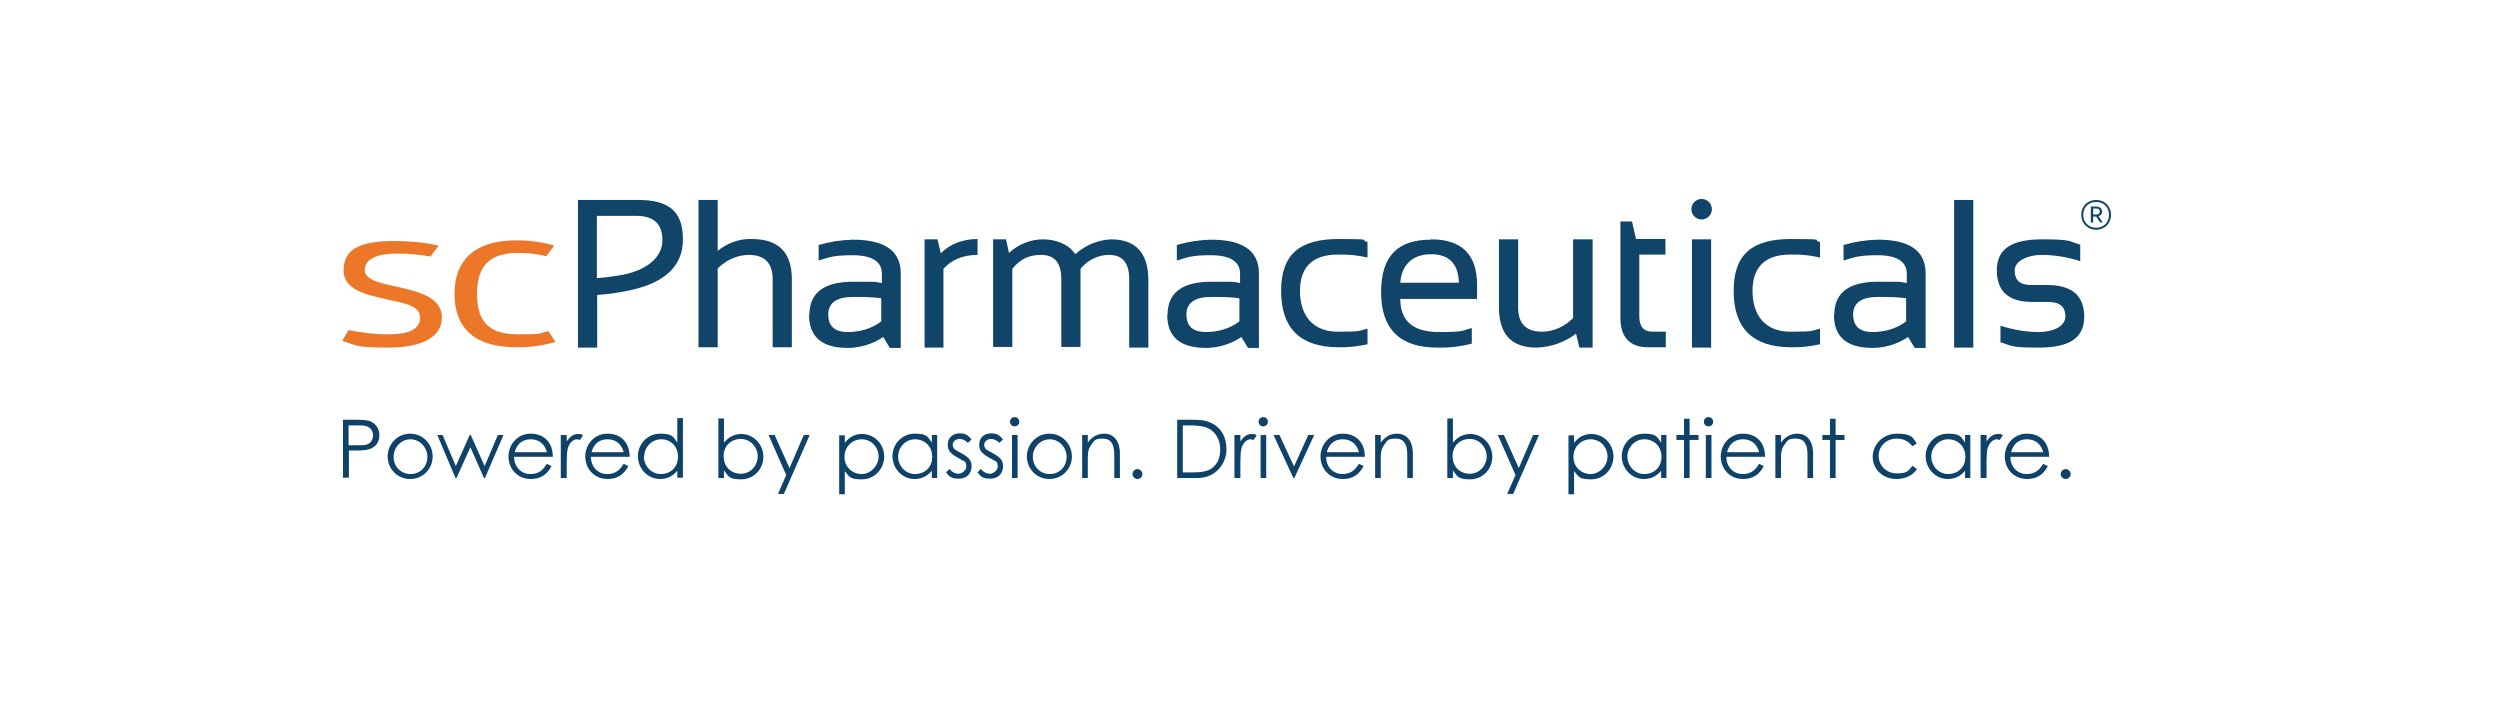 <svg xmlns="http://www.w3.org/2000/svg" viewBox="0 0 755.2 214.1"><defs><style>      .cls-1 {        isolation: isolate;      }      .cls-2 {        fill: #114469;      }      .cls-3 {        fill: #ed7728;      }      .cls-4 {        fill: #0f4269;      }    </style></defs><g><g id="Layer_1"><path class="cls-2" d="M192.6,60.4h-18v44.6h5.8v-15.9s3.7-.2,7.2-.9c12.4-2,18.7-7.2,18.7-15.9s-4.5-11.9-13.6-11.9h0ZM186.4,83.3s-3.6.6-6.1.7v-18.8h11.8c5.4,0,8,2.4,8,7.4s-4.6,9.4-13.7,10.7Z"></path><path id="Path_60" class="cls-2" d="M211,105v-44.6h5.8v15.4c2.9-2.4,6.5-3.7,10.2-3.6,8.2,0,12.2,4,12.2,12.2v20.5h-5.8v-20.6c0-4.8-2.4-7.3-7.2-7.3-3.5,0-6.9,1.6-9.4,4.1v23.8h-5.8Z"></path><path id="Path_61" class="cls-2" d="M244.5,95.1c0-6.7,4.4-10,13.3-10s5.8,0,8.6.4v-2.8c0-3.7-3-5.6-8.8-5.6s-7,.6-10.3,1.6v-4.7c3.4-1,6.8-1.5,10.3-1.6,9.7,0,14.5,3.4,14.5,10.2v22.5h-3.3l-2-3.3c-3.1,2.1-6.9,3.3-10.7,3.3-7.8,0-11.7-3.3-11.7-10h0ZM257.7,89.7c-5,0-7.5,1.8-7.5,5.3s1.9,5.3,5.9,5.3c3.6,0,7.2-1,10.1-3.2v-7c-2.8-.4-5.6-.4-8.5-.4Z"></path><path id="Path_62" class="cls-2" d="M279.3,105v-32.7h3.9l1,4.2c2.7-2.7,6.5-4.3,11.1-4.3v4.8c-4.4,0-7.9,1.5-10.3,4.2v23.8h-5.8,0Z"></path><path id="Path_63" class="cls-2" d="M300,105v-32.7h3.9l.9,4.1c2.8-2.6,6.5-4.1,10.3-4.1s7.9,1.5,9.7,4.5c3-2.7,6.8-4.3,10.8-4.5,7.5,0,11.3,4.1,11.3,12.4v20.3h-5.8v-20.7c0-4.9-2-7.3-6.1-7.3-3.3,0-6.5,1.6-8.6,4.2v23.6h-5.8v-20.4c0-5-2-7.4-6.1-7.4s-6.6,1.6-8.7,4.2v23.6h-5.8v.2Z"></path><path id="Path_65" class="cls-2" d="M413.1,104c-2.9.6-5.8,1-8.7.9-11.6,0-17.4-5.7-17.4-17s5.8-15.7,17.4-15.7,5.9.3,8.7.9v4.7c-3-.7-6-1-9-.9-7.5,0-11.4,3.7-11.4,11s3.8,12.3,11.4,12.3,6.1-.3,9-.9v4.7Z"></path><path id="Path_66" class="cls-2" d="M432.3,72.3c9.3,0,13.9,4.6,13.9,13.8s0,2.8-.3,4.2h-22.9c0,6.7,3.9,10,11.7,10s6.7-.4,9.9-1.2v4.7c-3.4.9-7,1.3-10.5,1.2-11.2,0-16.9-5.6-16.9-16.7s5.1-15.9,15.1-15.9h0ZM423,85.4h17.7c-.2-5.8-3-8.6-8.4-8.6s-8.9,3-9.3,8.6h0Z"></path><path id="Path_67" class="cls-2" d="M481.1,72.3v32.7h-4l-1-4.2c-3.5,2.6-7.6,4.1-12,4.2-7.5,0-11.3-4-11.3-12.2v-20.5h5.8v20.6c0,4.8,2.4,7.3,7.2,7.3,3.5,0,6.9-1.6,9.4-4.1v-23.8h5.9Z"></path><path id="Path_68" class="cls-2" d="M489.4,66.9h3.6l1.2,5.3h8.9v4.7h-7.9v18.7c0,3,1.3,4.6,4,4.6h4v4.7h-5.4c-5.4,0-8.3-3-8.3-8.8v-29.1h-.1Z"></path><path id="Path_69" class="cls-2" d="M516.9,72.3v32.7h-5.8v-32.7h5.8Z"></path><path id="Path_70" class="cls-2" d="M549.8,104c-2.9.6-5.8,1-8.7.9-11.6,0-17.4-5.7-17.4-17s5.8-15.7,17.4-15.7,5.9.3,8.7.9v4.7c-3-.7-6-1-9-.9-7.5,0-11.4,3.7-11.4,11s3.8,12.3,11.4,12.3,6.1-.3,9-.9v4.7Z"></path><path id="Path_72" class="cls-2" d="M596.1,60.4v44.6h-5.8v-44.6h5.8Z"></path><path id="Path_73" class="cls-2" d="M604.3,103.4v-5c3.8,1.2,7.7,1.9,11.7,1.9s7.9-1.6,7.9-4.7-1.8-4.4-5.4-4.4h-4.7c-7.1,0-10.6-3.2-10.6-9.6s4.5-9.3,13.6-9.3,7.8.5,11.6,1.6v5c-3.7-1.2-7.7-1.9-11.6-1.9s-8.2,1.6-8.2,4.7,1.7,4.4,5.1,4.4h4.7c7.5,0,11.2,3.2,11.2,9.6s-4.5,9.3-13.6,9.3-7.9-.5-11.7-1.6Z"></path><path id="Path_74" class="cls-3" d="M119.3,72.8c4.2,0,9.1.4,13.2,1.4-.6.9-1.6,2.1-2.5,3.3-3.2-.6-6.5-.9-9.8-.9-6.8,0-10,1.8-10,5s5.5,4.1,11.4,5.4c5.9,1.4,11.9,3.3,11.9,8.9s-5.5,9.1-16,9.1-9.7-.7-14.1-2c.6-1.2,1.3-2.2,1.9-3.3,3.9.8,7.9,1.3,11.9,1.3,6.6,0,9.7-1.7,9.7-5s-3.7-4.2-8-5.1c-6.6-1.6-15.1-2.6-15.1-9.2s5.1-8.9,15.5-8.9Z"></path><path id="Path_75" class="cls-3" d="M156.1,72.6c3.7,0,7.8.5,11.3,1.6-.8,1.1-1.5,2.1-2.4,3.2-2.7-.7-5.5-1-8.3-1-7.4,0-12.6,2.6-12.6,12.4s5.1,12.2,12.6,12.2,6-.3,8.9-1c.7,1,1.5,2.1,2.2,3.3-3.8,1.1-7.9,1.7-11.9,1.6-12.2,0-18.6-5.5-18.6-16.1s6.5-16.2,18.7-16.2h.1Z"></path><circle class="cls-2" cx="513.9" cy="63.1" r="3.1" transform="translate(334.4 548.8) rotate(-76.7)"></circle><path class="cls-2" d="M633.2,60.4c2.6,0,4.5,1.9,4.5,4.5s-1.9,4.5-4.5,4.5-4.5-1.9-4.5-4.5,1.9-4.5,4.5-4.5ZM633.2,68.8c2.3,0,3.9-1.7,3.9-3.9s-1.6-3.9-3.9-3.9-3.9,1.7-3.9,3.9,1.6,3.9,3.9,3.9ZM633.3,65.4h-1v1.8h-.7v-4.8h1.6c1.1,0,1.8.6,1.8,1.5s-.5,1.2-1.1,1.4l1.3,1.9h-.8l-1.2-1.8h.1ZM633.2,64.8c.7,0,1.1-.3,1.1-.9s-.4-.9-1.1-.9h-.9v1.8h.9Z"></path><path id="Path_61-2" class="cls-2" d="M352.7,95.1c0-6.7,4.4-10,13.3-10s5.8,0,8.6.4v-2.8c0-3.7-3-5.6-8.8-5.6s-7,.6-10.3,1.6v-4.7c3.4-1,6.8-1.5,10.3-1.6,9.7,0,14.5,3.4,14.5,10.2v22.5h-3.3l-2-3.3c-3.1,2.1-6.9,3.3-10.7,3.3-7.8,0-11.7-3.3-11.7-10h.1ZM365.9,89.7c-5,0-7.5,1.8-7.5,5.3s1.9,5.3,5.9,5.3c3.6,0,7.2-1,10.1-3.2v-7c-2.8-.4-5.6-.4-8.5-.4Z"></path><path id="Path_61-3" class="cls-2" d="M554.1,95.1c0-6.7,4.4-10,13.3-10s5.8,0,8.6.4v-2.8c0-3.7-3-5.6-8.8-5.6s-7,.6-10.3,1.6v-4.7c3.4-1,6.8-1.5,10.3-1.6,9.7,0,14.5,3.4,14.5,10.2v22.5h-3.3l-2-3.3c-3.1,2.1-6.9,3.3-10.7,3.3-7.8,0-11.7-3.3-11.7-10h.1ZM567.3,89.7c-5,0-7.5,1.8-7.5,5.3s1.9,5.3,5.9,5.3c3.6,0,7.2-1,10.1-3.2v-7c-2.8-.4-5.6-.4-8.5-.4Z"></path><g class="cls-1"><g class="cls-1"><path class="cls-4" d="M103.5,126.8h4.1c1.8,0,3.2.1,4.1.4,1.8.7,2.9,2.3,2.9,4.2s-.8,3.1-2,3.8c-1.2.8-3.1.9-5.5.9h-1.7v8.2h-1.8v-17.6ZM105.3,128.5v6c1,0,2,0,2.9,0,1.5,0,2.7,0,3.5-.7.6-.5,1-1.4,1-2.3s-.4-1.8-1.1-2.3c-.8-.6-1.8-.7-3.2-.7h-3.1Z"></path><path class="cls-4" d="M130.7,137.9c0,3.7-2.9,6.8-6.8,6.8s-6.8-3.1-6.8-6.8,2.9-6.9,6.8-6.9,6.8,3.2,6.8,6.9ZM118.9,138c0,2.8,2.1,5.2,5.1,5.2s5.1-2.3,5.1-5.2-2.3-5.3-5.1-5.3-5.1,2.4-5.1,5.3Z"></path><path class="cls-4" d="M132,131.4h1.7l4,9.4,4.2-9.4h.3l4.2,9.4,4-9.4h1.7l-5.6,13h-.3l-4.1-9.3-4.2,9.3h-.3l-5.5-13Z"></path><path class="cls-4" d="M155.3,138c0,3,2.1,5.2,4.9,5.2s4-1.5,5-3.1l1.4.7c-1.3,2.6-3.4,3.9-6.2,3.9-4.3,0-6.8-3.3-6.8-6.8s2.6-6.9,6.7-6.9,6.7,2.7,6.7,7h-11.7ZM165.2,136.6c-.7-2.7-2.6-3.9-4.9-3.9s-4.1,1.2-4.8,3.9h9.7Z"></path><path class="cls-4" d="M171.2,133.3c1-1.4,2-2.2,3.4-2.2s1.2.2,1.5.4l-.9,1.4c-.2,0-.5-.2-.9-.2-1.2,0-2.3,1.1-2.8,2.8-.2.8-.3,2.2-.3,3.9v5h-1.8v-13h1.8v1.9Z"></path><path class="cls-4" d="M178.5,138c0,3,2.1,5.2,4.9,5.2s4-1.5,5-3.1l1.4.7c-1.3,2.6-3.4,3.9-6.2,3.9-4.3,0-6.8-3.3-6.8-6.8s2.6-6.9,6.7-6.9,6.7,2.7,6.7,7h-11.7ZM188.4,136.6c-.7-2.7-2.6-3.9-4.9-3.9s-4.1,1.2-4.8,3.9h9.7Z"></path><path class="cls-4" d="M204.6,142.2c-1.4,1.7-3.2,2.5-5.2,2.5-3.8,0-6.7-3.2-6.7-6.9s2.9-6.8,6.7-6.8,3.9.9,5.2,2.7v-7.4h1.7v18h-1.7v-2.2ZM194.5,137.9c0,2.8,2.2,5.3,5.1,5.3s5.2-2,5.2-5.2-2.2-5.3-5.1-5.3-5.1,2.5-5.1,5.2Z"></path><path class="cls-4" d="M218.7,144.4h-1.7v-18h1.7v7.3c1.4-1.7,3.2-2.6,5.2-2.6,3.8,0,6.7,3.2,6.7,6.9s-2.9,6.8-6.7,6.8-3.8-.9-5.2-2.7v2.4ZM228.9,137.9c0-2.8-2.2-5.3-5.1-5.3s-5.2,2-5.2,5.2,2.2,5.3,5.2,5.3,5.1-2.5,5.1-5.3Z"></path><path class="cls-4" d="M232.2,131.4h1.8l4.5,10,4.3-10h1.8l-7.8,17.8h-1.8l2.5-5.7-5.3-12Z"></path><path class="cls-4" d="M255.2,133.8c1.3-1.8,3.1-2.7,5.2-2.7,3.8,0,6.7,3.1,6.7,6.8s-2.9,6.9-6.7,6.9-3.8-.8-5.2-2.5v7h-1.7v-17.8h1.7v2.4ZM255.1,138c0,3.2,2.5,5.2,5.2,5.2s5.1-2.5,5.1-5.3-2.2-5.2-5.1-5.2-5.2,2.3-5.2,5.3Z"></path><path class="cls-4" d="M281.5,131.4h1.6v13h-1.6v-2.2c-1.4,1.7-3.2,2.5-5.2,2.5-3.8,0-6.7-3.2-6.7-6.9s2.9-6.8,6.7-6.8,3.9.9,5.2,2.7v-2.4ZM271.3,137.9c0,2.8,2.2,5.3,5.1,5.3s5.2-2,5.2-5.2-2.3-5.3-5.2-5.3-5.1,2.5-5.1,5.2Z"></path><path class="cls-4" d="M286.8,141.7c.8.9,1.7,1.4,2.7,1.4s2.4-.9,2.4-2.2-.4-1.5-1.1-1.8c-3-1.7-4.5-2.4-4.5-4.7s1.6-3.5,3.6-3.5,2.5.7,3.6,1.8l-1.1,1.1c-.8-.8-1.6-1.2-2.6-1.2s-2,.8-2,1.7.4,1.4,1,1.7c3,1.7,4.7,2.4,4.7,4.8s-1.6,3.8-3.9,3.8-2.9-.7-3.8-1.9l1.1-1.2Z"></path><path class="cls-4" d="M296.3,141.7c.8.9,1.7,1.4,2.7,1.4s2.4-.9,2.4-2.2-.4-1.5-1.1-1.8c-3-1.7-4.5-2.4-4.5-4.7s1.6-3.5,3.6-3.5,2.5.7,3.6,1.8l-1.1,1.1c-.8-.8-1.6-1.2-2.6-1.2s-2,.8-2,1.7.4,1.4,1,1.7c3,1.7,4.7,2.4,4.7,4.8s-1.6,3.8-3.9,3.8-2.9-.7-3.8-1.9l1.1-1.2Z"></path><path class="cls-4" d="M307.9,127.4c0,.8-.6,1.4-1.4,1.4s-1.4-.6-1.4-1.4.6-1.4,1.4-1.4,1.4.6,1.4,1.4ZM305.7,131.4h1.7v13h-1.7v-13Z"></path><path class="cls-4" d="M323.8,137.9c0,3.7-2.9,6.8-6.8,6.8s-6.8-3.1-6.8-6.8,2.9-6.9,6.8-6.9,6.8,3.2,6.8,6.9ZM312,138c0,2.8,2.1,5.2,5.1,5.2s5.1-2.3,5.1-5.2-2.3-5.3-5.1-5.3-5.1,2.4-5.1,5.3Z"></path><path class="cls-4" d="M328.6,133.7c1.3-1.8,3-2.7,4.9-2.7,2.8,0,4.8,2,4.8,6.1v7.3h-1.7v-7.1c0-3.1-1-4.8-3.5-4.8s-2.5.6-3.4,1.8c-1,1.3-1.1,2.5-1.1,4.6v5.5h-1.7v-13h1.7v2.3Z"></path><path class="cls-4" d="M345.1,143.2c0,.8-.7,1.5-1.5,1.5s-1.5-.7-1.5-1.5.7-1.5,1.5-1.5,1.5.7,1.5,1.5Z"></path><path class="cls-4" d="M355.7,126.8h4.3c1.9,0,3.7,0,5.5.8,3.2,1.3,5,4.3,5,8.2s-3,8.6-8.7,8.6h-6.2v-17.6ZM360,142.7c3.3,0,5.5-.3,7.1-2.2,1-1.2,1.5-2.8,1.5-4.7s-.5-3.4-1.5-4.7c-1.7-2.2-4.2-2.6-8-2.6h-1.8v14.2h2.6Z"></path><path class="cls-4" d="M374.7,133.3c1-1.4,2-2.2,3.4-2.2s1.2.2,1.5.4l-.9,1.4c-.2,0-.5-.2-.9-.2-1.2,0-2.3,1.1-2.8,2.8-.2.8-.3,2.2-.3,3.9v5h-1.8v-13h1.8v1.9Z"></path><path class="cls-4" d="M383,127.4c0,.8-.6,1.4-1.4,1.4s-1.4-.6-1.4-1.4.6-1.4,1.4-1.4,1.4.6,1.4,1.4ZM380.8,131.4h1.7v13h-1.7v-13Z"></path><path class="cls-4" d="M384.7,131.4h1.8l4.4,9.5,4.3-9.5h1.8l-6,13h-.3l-6-13Z"></path><path class="cls-4" d="M400.6,138c0,3,2.1,5.2,4.9,5.2s4-1.5,5-3.1l1.4.7c-1.3,2.6-3.4,3.9-6.2,3.9-4.3,0-6.8-3.3-6.8-6.8s2.6-6.9,6.7-6.9,6.7,2.7,6.7,7h-11.7ZM410.5,136.6c-.7-2.7-2.6-3.9-4.9-3.9s-4.1,1.2-4.8,3.9h9.7Z"></path><path class="cls-4" d="M417.1,133.7c1.3-1.8,3-2.7,4.9-2.7,2.8,0,4.8,2,4.8,6.1v7.3h-1.7v-7.1c0-3.1-1-4.8-3.5-4.8s-2.5.6-3.4,1.8c-1,1.3-1.1,2.5-1.1,4.6v5.5h-1.7v-13h1.7v2.3Z"></path><path class="cls-4" d="M438.9,144.4h-1.7v-18h1.7v7.3c1.4-1.7,3.2-2.6,5.2-2.6,3.8,0,6.7,3.2,6.7,6.9s-2.9,6.8-6.7,6.8-3.8-.9-5.2-2.7v2.4ZM449.1,137.9c0-2.8-2.2-5.3-5.1-5.3s-5.2,2-5.2,5.2,2.2,5.3,5.2,5.3,5.1-2.5,5.1-5.3Z"></path><path class="cls-4" d="M452.5,131.4h1.8l4.5,10,4.3-10h1.8l-7.8,17.8h-1.8l2.5-5.7-5.3-12Z"></path><path class="cls-4" d="M475.5,133.8c1.3-1.8,3.1-2.7,5.2-2.7,3.8,0,6.7,3.1,6.7,6.8s-2.9,6.9-6.7,6.9-3.8-.8-5.2-2.5v7h-1.7v-17.8h1.7v2.4ZM475.3,138c0,3.2,2.5,5.2,5.2,5.2s5.1-2.5,5.1-5.3-2.2-5.2-5.1-5.2-5.2,2.3-5.2,5.3Z"></path><path class="cls-4" d="M501.8,131.4h1.6v13h-1.6v-2.2c-1.4,1.7-3.2,2.5-5.2,2.5-3.8,0-6.7-3.2-6.7-6.9s2.9-6.8,6.7-6.8,3.9.9,5.2,2.7v-2.4ZM491.6,137.9c0,2.8,2.2,5.3,5.1,5.3s5.2-2,5.2-5.2-2.3-5.3-5.2-5.3-5.1,2.5-5.1,5.2Z"></path><path class="cls-4" d="M508.7,126.5h1.7v4.9h2.7v1.5h-2.7v11.5h-1.7v-11.5h-2.3v-1.5h2.3v-4.9Z"></path><path class="cls-4" d="M517.5,127.4c0,.8-.6,1.4-1.4,1.4s-1.4-.6-1.4-1.4.6-1.4,1.4-1.4,1.4.6,1.4,1.4ZM515.3,131.4h1.7v13h-1.7v-13Z"></path><path class="cls-4" d="M521.5,138c0,3,2.1,5.2,4.9,5.2s4-1.5,5-3.1l1.4.7c-1.3,2.6-3.4,3.9-6.2,3.9-4.3,0-6.8-3.3-6.8-6.8s2.6-6.9,6.7-6.9,6.7,2.7,6.7,7h-11.7ZM531.4,136.6c-.7-2.7-2.6-3.9-4.9-3.9s-4.1,1.2-4.8,3.9h9.7Z"></path><path class="cls-4" d="M538,133.7c1.3-1.8,3-2.7,4.9-2.7,2.8,0,4.8,2,4.8,6.1v7.3h-1.7v-7.1c0-3.1-1-4.8-3.5-4.8s-2.5.6-3.4,1.8c-1,1.3-1.1,2.5-1.1,4.6v5.5h-1.7v-13h1.7v2.3Z"></path><path class="cls-4" d="M552.8,126.5h1.7v4.9h2.7v1.5h-2.7v11.5h-1.7v-11.5h-2.3v-1.5h2.3v-4.9Z"></path><path class="cls-4" d="M579,141.8c-1.3,1.9-3.5,2.9-6.1,2.9-4.3,0-7.2-3.1-7.2-6.7s3-7,7.3-7,4.8,1,6,3l-1.3.8c-1.2-1.5-2.7-2.3-4.7-2.3-3.3,0-5.5,2.4-5.5,5.2s2.2,5.3,5.5,5.3,3.5-.8,4.7-2.3l1.3.9Z"></path><path class="cls-4" d="M593.6,131.4h1.6v13h-1.6v-2.2c-1.4,1.7-3.2,2.5-5.2,2.5-3.8,0-6.7-3.2-6.7-6.9s2.9-6.8,6.7-6.8,3.9.9,5.2,2.7v-2.4ZM583.4,137.9c0,2.8,2.2,5.3,5.1,5.3s5.2-2,5.2-5.2-2.3-5.3-5.2-5.3-5.1,2.5-5.1,5.2Z"></path><path class="cls-4" d="M600.1,133.3c1-1.4,2-2.2,3.4-2.2s1.2.2,1.5.4l-.9,1.4c-.2,0-.5-.2-.9-.2-1.2,0-2.3,1.1-2.8,2.8-.2.8-.3,2.2-.3,3.9v5h-1.8v-13h1.8v1.9Z"></path><path class="cls-4" d="M607.3,138c0,3,2.1,5.2,4.9,5.2s4-1.5,5-3.1l1.4.7c-1.3,2.6-3.4,3.9-6.2,3.9-4.3,0-6.8-3.3-6.8-6.8s2.6-6.9,6.7-6.9,6.7,2.7,6.7,7h-11.7ZM617.2,136.6c-.7-2.7-2.6-3.9-4.9-3.9s-4.1,1.2-4.8,3.9h9.7Z"></path><path class="cls-4" d="M625.5,143.2c0,.8-.7,1.5-1.5,1.5s-1.5-.7-1.5-1.5.7-1.5,1.5-1.5,1.5.7,1.5,1.5Z"></path></g></g></g></g></svg>